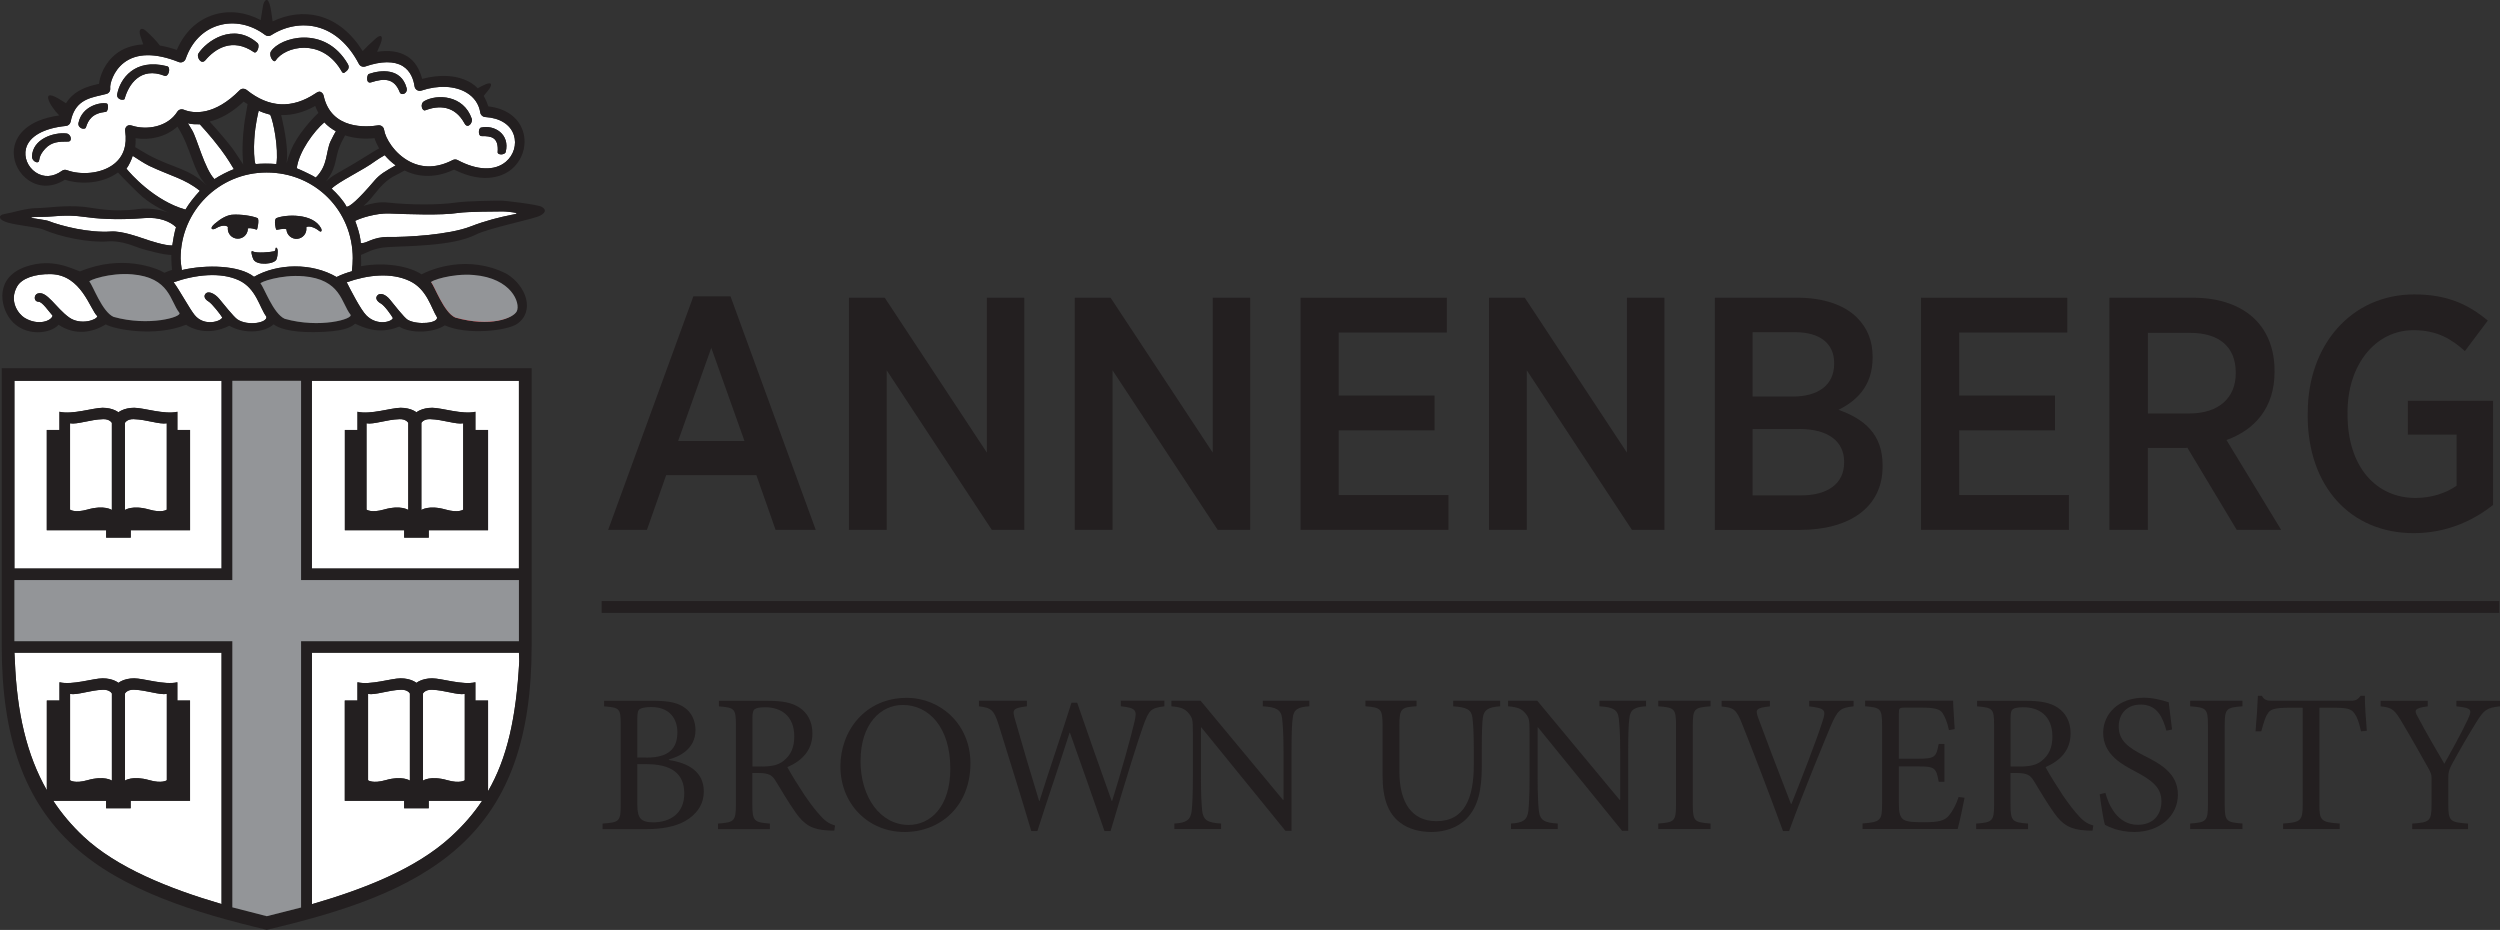 <svg width="207" height="77" viewBox="0 0 207 77" fill="none" xmlns="http://www.w3.org/2000/svg">
<rect x="0" y="0" width="207" height="77" fill="#333333" stroke="none"/>
<g clip-path="url(#clip0_2057_15537)">
<path d="M38.366 10.42C37.554 8.926 36.241 8.93 35.145 9.348C34.899 9.445 34.676 8.819 35.066 8.601C36.125 7.997 38.288 8.104 38.961 10.035C39.077 10.364 38.64 10.921 38.371 10.425" fill="#231F20"/>
<path d="M41.741 12.773C41.676 13.024 41.063 13.038 41.086 12.783C41.179 11.562 40.576 11.46 39.773 11.469C39.466 11.478 39.49 10.819 39.722 10.768C40.808 10.518 42.112 11.311 41.745 12.773" fill="#231F20"/>
<path d="M37.61 26.34C40.487 27.153 42.386 26.396 42.655 25.816C42.961 25.157 42.228 23.114 39.128 22.85C37.308 22.692 35.517 23.342 35.633 23.453C35.911 23.732 36.663 25.918 37.61 26.34Z" fill="#E11B22"/>
<path d="M55.382 62.929C56.997 63.175 58.274 63.894 58.274 65.528C58.274 66.624 57.67 67.454 56.705 67.998C55.874 68.457 54.792 68.652 53.502 68.652H49.891V68.192C51.297 68.095 51.395 67.997 51.395 66.624V60.037C51.395 58.682 51.33 58.585 50.021 58.487V58.028H54.222C55.447 58.028 56.166 58.222 56.672 58.585C57.262 58.974 57.587 59.694 57.587 60.446C57.587 61.996 56.296 62.637 55.382 62.883V62.934V62.929ZM53.539 62.729C55.336 62.729 56.087 62.01 56.087 60.636C56.087 59.527 55.465 58.543 53.915 58.543C53.507 58.543 53.149 58.608 52.982 58.705C52.834 58.803 52.769 58.984 52.769 59.522V62.725H53.535L53.539 62.729ZM52.769 66.605C52.769 67.784 53.08 68.09 54.124 68.09C55.465 68.072 56.658 67.389 56.658 65.691C56.658 63.992 55.517 63.272 53.521 63.272H52.769V66.605Z" fill="#231F20"/>
<path d="M69.093 68.777C68.898 68.777 68.717 68.777 68.522 68.759C67.297 68.694 66.61 68.332 65.876 67.273C65.305 66.475 64.716 65.459 64.224 64.66C63.946 64.201 63.667 64.006 62.818 64.006H62.293V66.605C62.293 67.993 62.442 68.09 63.746 68.192V68.652H59.448V68.192C60.789 68.095 60.933 67.998 60.933 66.605V60.037C60.933 58.65 60.803 58.599 59.527 58.487V58.028H63.579C64.772 58.028 65.57 58.176 66.192 58.585C66.846 59.012 67.269 59.745 67.269 60.724C67.269 62.131 66.401 62.994 65.194 63.518C65.472 64.057 66.159 65.152 66.647 65.886C67.236 66.735 67.58 67.162 67.97 67.584C68.41 68.076 68.787 68.253 69.144 68.35L69.079 68.777H69.093ZM63.082 63.467C63.918 63.467 64.456 63.337 64.865 63.008C65.5 62.516 65.765 61.866 65.765 60.98C65.765 59.216 64.605 58.561 63.365 58.561C62.892 58.561 62.613 58.626 62.483 58.724C62.367 58.807 62.302 59.002 62.302 59.443V63.463H63.087L63.082 63.467Z" fill="#231F20"/>
<path d="M80.353 63.203C80.353 66.73 77.884 68.889 74.895 68.889C71.906 68.889 69.585 66.586 69.585 63.449C69.585 60.506 71.646 57.782 75.076 57.782C77.851 57.782 80.353 59.94 80.353 63.207V63.203ZM71.251 62.994C71.251 66.067 72.936 68.304 75.238 68.304C77.053 68.304 78.687 66.786 78.687 63.648C78.687 60.2 76.891 58.371 74.751 58.371C72.922 58.371 71.256 59.94 71.256 62.994H71.251Z" fill="#231F20"/>
<path d="M96.417 58.483C95.289 58.631 95.141 58.761 94.653 60.116C94.277 61.161 93.298 64.252 91.957 68.81H91.451C90.55 66.197 89.427 63.04 88.592 60.673H88.559C87.645 63.551 86.73 66.178 85.895 68.81H85.389C84.521 65.867 83.607 62.994 82.711 60.084C82.302 58.742 82.056 58.612 81.058 58.483V58.023H85.027V58.483C83.834 58.631 83.802 58.761 84.048 59.592C84.683 61.797 85.324 64.001 86.039 66.322H86.071C86.939 63.546 87.886 60.85 88.717 58.185H89.19C90.105 60.864 91.052 63.514 92.049 66.322H92.082C92.769 64.15 93.665 60.947 93.929 59.787C94.157 58.807 94.092 58.626 92.801 58.478V58.018H96.412V58.478L96.417 58.483Z" fill="#231F20"/>
<path d="M108.411 58.483C107.496 58.533 107.102 58.742 107.037 59.462C106.972 59.954 106.939 60.687 106.939 62.205V68.791H106.433L99.471 60.228H99.439V64.331C99.439 65.835 99.49 66.619 99.536 67.092C99.62 67.923 99.996 68.123 101.105 68.188V68.647H97.234V68.188C98.181 68.137 98.589 67.928 98.673 67.125C98.724 66.619 98.77 65.835 98.77 64.331V60.734C98.77 59.541 98.738 59.476 98.445 59.086C98.121 58.677 97.758 58.547 96.993 58.483V58.023H99.411L106.225 66.224H106.276V62.205C106.276 60.701 106.211 59.949 106.16 59.494C106.076 58.761 105.686 58.547 104.558 58.483V58.023H108.415V58.483H108.411Z" fill="#231F20"/>
<path d="M124.215 58.483C123.235 58.547 122.86 58.775 122.776 59.448C122.725 59.889 122.692 60.59 122.692 62.093V63.449C122.692 65.375 122.4 66.767 121.453 67.761C120.701 68.545 119.606 68.889 118.529 68.889C117.582 68.889 116.635 68.661 115.916 68.104C114.937 67.352 114.477 66.127 114.477 64.215V60.13C114.477 58.659 114.347 58.594 113.057 58.478V58.018H117.29V58.478C115.999 58.561 115.869 58.659 115.869 60.13V63.857C115.869 66.489 116.914 67.993 118.942 67.993C121.295 67.993 122.029 66.034 122.029 63.337V62.093C122.029 60.59 121.978 59.903 121.913 59.397C121.815 58.761 121.472 58.566 120.325 58.483V58.023H124.215V58.483Z" fill="#231F20"/>
<path d="M136.287 58.483C135.373 58.533 134.978 58.742 134.913 59.462C134.848 59.954 134.816 60.687 134.816 62.205V68.791H134.31L127.348 60.228H127.315V64.331C127.315 65.835 127.366 66.619 127.413 67.092C127.496 67.923 127.872 68.123 128.982 68.188V68.647H125.111V68.188C126.057 68.137 126.466 67.928 126.549 67.125C126.601 66.619 126.647 65.835 126.647 64.331V60.734C126.647 59.541 126.614 59.476 126.322 59.086C125.997 58.677 125.635 58.547 124.869 58.483V58.023H127.287L134.101 66.224H134.152V62.205C134.152 60.701 134.087 59.949 134.036 59.494C133.953 58.761 133.563 58.547 132.435 58.483V58.023H136.292V58.483H136.287Z" fill="#231F20"/>
<path d="M137.304 68.647V68.188C138.645 68.09 138.775 67.993 138.775 66.6V60.065C138.775 58.677 138.645 58.58 137.304 58.483V58.023H141.634V58.483C140.293 58.58 140.163 58.677 140.163 60.065V66.6C140.163 68.007 140.293 68.086 141.634 68.188V68.647H137.304Z" fill="#231F20"/>
<path d="M153.479 58.483C152.37 58.612 152.156 58.761 151.534 60.232C151.094 61.295 149.362 65.445 148.137 68.81H147.631C146.536 65.821 145.194 62.307 144.247 59.94C143.774 58.715 143.514 58.585 142.549 58.501V58.028H146.55V58.487C145.389 58.617 145.324 58.733 145.584 59.453C146.011 60.613 147.199 63.764 148.295 66.577H148.327C149.144 64.535 150.388 61.351 150.908 59.712C151.219 58.779 151.121 58.65 149.799 58.487V58.028H153.475V58.487L153.479 58.483Z" fill="#231F20"/>
<path d="M162.665 66.062C162.567 66.6 162.238 68.137 162.094 68.643H154.217V68.183C155.703 68.067 155.837 67.937 155.837 66.614V60.112C155.837 58.64 155.707 58.594 154.431 58.478V58.018H161.718C161.718 58.427 161.801 59.536 161.848 60.371L161.374 60.455C161.226 59.768 161.063 59.411 160.85 59.049C160.622 58.705 160.182 58.589 159.003 58.589H157.763C157.257 58.589 157.225 58.622 157.225 59.114V62.822H158.761C160.233 62.822 160.312 62.692 160.525 61.597H160.998V64.734H160.525C160.312 63.556 160.2 63.458 158.775 63.458H157.225V66.545C157.225 67.311 157.322 67.654 157.615 67.868C157.926 68.062 158.497 68.081 159.314 68.081C160.558 68.081 161.012 67.951 161.374 67.524C161.653 67.199 161.964 66.642 162.173 65.988L162.665 66.053V66.062Z" fill="#231F20"/>
<path d="M173.27 68.777C173.076 68.777 172.894 68.777 172.7 68.759C171.474 68.694 170.787 68.332 170.054 67.273C169.483 66.475 168.894 65.459 168.402 64.66C168.123 64.201 167.845 64.006 166.995 64.006H166.471V66.605C166.471 67.993 166.619 68.09 167.923 68.192V68.652H163.625V68.192C164.967 68.095 165.111 67.998 165.111 66.605V60.037C165.111 58.65 164.981 58.599 163.704 58.487V58.028H167.756C168.949 58.028 169.748 58.176 170.37 58.585C171.024 59.012 171.446 59.745 171.446 60.724C171.446 62.131 170.578 62.994 169.372 63.518C169.65 64.057 170.337 65.152 170.824 65.886C171.414 66.735 171.757 67.162 172.147 67.584C172.588 68.076 172.964 68.253 173.326 68.35L173.261 68.777H173.27ZM167.255 63.467C168.091 63.467 168.629 63.337 169.037 63.008C169.673 62.516 169.938 61.866 169.938 60.98C169.938 59.216 168.778 58.561 167.538 58.561C167.065 58.561 166.786 58.626 166.656 58.724C166.54 58.807 166.475 59.002 166.475 59.443V63.463H167.26L167.255 63.467Z" fill="#231F20"/>
<path d="M179.383 60.511C179.091 59.466 178.664 58.339 177.244 58.339C175.986 58.339 175.429 59.253 175.429 60.135C175.429 61.328 176.213 61.885 177.504 62.553C178.78 63.207 180.33 63.973 180.33 65.802C180.33 67.519 178.877 68.889 176.701 68.889C176.032 68.889 175.508 68.759 175.099 68.643C174.691 68.494 174.445 68.383 174.296 68.299C174.166 67.956 173.953 66.549 173.855 65.765L174.329 65.649C174.589 66.647 175.327 68.294 177.007 68.294C178.232 68.294 178.966 67.529 178.966 66.336C178.966 65.143 178.065 64.553 176.84 63.899C175.795 63.342 174.143 62.525 174.143 60.682C174.143 59.114 175.401 57.772 177.508 57.772C178.26 57.772 178.947 57.953 179.569 58.148C179.634 58.738 179.718 59.374 179.847 60.404L179.374 60.502L179.383 60.511Z" fill="#231F20"/>
<path d="M181.347 68.647V68.188C182.688 68.09 182.818 67.993 182.818 66.6V60.065C182.818 58.677 182.688 58.58 181.347 58.483V58.023H185.677V58.483C184.336 58.58 184.206 58.677 184.206 60.065V66.6C184.206 68.007 184.336 68.086 185.677 68.188V68.647H181.347Z" fill="#231F20"/>
<path d="M195.494 60.557C195.313 59.773 195.169 59.364 194.969 59.104C194.709 58.71 194.431 58.599 193.206 58.599H192.045V66.638C192.045 67.928 192.175 68.09 193.73 68.188V68.647H189.042V68.188C190.527 68.09 190.662 67.928 190.662 66.638V58.599H189.65C188.295 58.599 187.965 58.728 187.756 59.104C187.562 59.383 187.432 59.838 187.232 60.557H186.759C186.842 59.578 186.921 58.515 186.953 57.614H187.278C187.506 57.99 187.719 58.023 188.179 58.023H194.635C195.076 58.023 195.206 57.925 195.466 57.614H195.809C195.809 58.366 195.893 59.559 195.972 60.506L195.498 60.557H195.494Z" fill="#231F20"/>
<path d="M207 58.483C205.872 58.612 205.691 58.775 205.055 59.773C204.322 60.966 203.765 61.913 202.98 63.351C202.767 63.778 202.721 63.955 202.721 64.382V66.605C202.721 67.979 202.85 68.09 204.354 68.192V68.652H199.731V68.192C201.184 68.095 201.333 67.998 201.333 66.605V64.433C201.333 64.108 201.268 63.959 200.989 63.467C200.418 62.456 199.829 61.393 198.928 59.875C198.274 58.766 198.098 58.585 197.114 58.487V58.028H201.017V58.487C199.857 58.636 199.889 58.831 200.2 59.369C200.887 60.678 201.685 62.015 202.391 63.24C202.994 62.163 203.876 60.562 204.336 59.564C204.712 58.747 204.661 58.617 203.389 58.487V58.028H207V58.487V58.483Z" fill="#231F20"/>
<path d="M206.94 49.766H49.817V50.75H206.94V49.766Z" fill="#231F20"/>
<path d="M57.415 24.539H60.487L67.543 43.871H64.219L62.627 39.341H55.159L53.567 43.871H50.355L57.41 24.539H57.415ZM61.643 36.514L58.895 28.8L56.148 36.514H61.639H61.643Z" fill="#231F20"/>
<path d="M70.29 24.651H73.256L81.713 37.475V24.651H84.813V43.871H82.121L73.419 30.662V43.871H70.29V24.651Z" fill="#231F20"/>
<path d="M88.991 24.651H91.957L100.413 37.475V24.651H103.514V43.871H100.822L92.119 30.662V43.871H88.991V24.651Z" fill="#231F20"/>
<path d="M107.687 24.651H119.796V27.533H110.843V32.75H118.78V35.633H110.843V40.989H119.931V43.871H107.687V24.651Z" fill="#231F20"/>
<path d="M123.286 24.651H126.252L134.709 37.475V24.651H137.814V43.871H135.122L126.419 30.662V43.871H123.291V24.651H123.286Z" fill="#231F20"/>
<path d="M141.982 24.651H148.847C150.936 24.651 152.69 25.226 153.762 26.299C154.612 27.148 155.053 28.22 155.053 29.538V29.622C155.053 31.984 153.679 33.219 152.226 33.934C154.338 34.676 155.879 35.939 155.879 38.52V38.631C155.879 42.01 153.131 43.876 149.042 43.876H141.987V24.655L141.982 24.651ZM151.869 30.058C151.869 28.438 150.69 27.505 148.629 27.505H145.115V32.834H148.439C150.527 32.834 151.869 31.901 151.869 30.114V30.058ZM148.986 35.526H145.115V41.017H149.126C151.321 41.017 152.695 40.056 152.695 38.297V38.241C152.695 36.566 151.405 35.521 148.986 35.521V35.526Z" fill="#231F20"/>
<path d="M159.063 24.651H171.173V27.533H162.219V32.75H170.156V35.633H162.219V40.989H171.307V43.871H159.063V24.651Z" fill="#231F20"/>
<path d="M174.658 24.651H181.606C183.802 24.651 185.589 25.31 186.74 26.461C187.756 27.477 188.332 28.93 188.332 30.689V30.801C188.332 33.767 186.684 35.605 184.35 36.431L188.88 43.871H185.199L181.11 37.062C181.054 37.09 180.971 37.09 180.92 37.09H177.842V43.871H174.658V24.651ZM181.277 34.235C183.746 34.235 185.12 32.917 185.12 30.912V30.857C185.12 28.689 183.718 27.561 181.333 27.561H177.847V34.235H181.277Z" fill="#231F20"/>
<path d="M191.08 34.398V34.18C191.08 28.522 194.733 24.377 199.894 24.377C202.502 24.377 204.289 25.12 205.988 26.544L204.094 29.07C202.994 28.081 201.788 27.338 199.838 27.338C196.71 27.338 194.375 30.165 194.375 34.147V34.31C194.375 38.65 196.738 41.23 200.005 41.23C201.351 41.23 202.558 40.817 203.408 40.214V35.985H199.369V33.187H206.425V41.81C204.805 43.101 202.581 44.145 199.861 44.145C194.644 44.145 191.075 40.302 191.075 34.398H191.08Z" fill="#231F20"/>
<path d="M15.553 10.207C15.637 10.346 15.748 10.522 15.902 10.782C16.31 11.455 16.937 13.994 17.753 14.834C18.19 14.542 18.937 14.161 19.364 14.008C19.267 13.845 18.807 13.061 18.301 12.397C17.322 11.102 16.621 10.406 16.542 10.295C16.277 10.295 15.827 10.304 15.549 10.207H15.553Z" fill="white"/>
<path d="M22.887 13.585C23.082 12.258 22.636 10.053 22.376 9.501C22.047 9.418 21.703 9.301 21.42 9.167C21.383 9.334 21.133 10.234 21.054 11.562C21.007 12.272 21.026 13.354 21.16 13.59C21.583 13.548 22.284 13.534 22.887 13.59V13.585Z" fill="white"/>
<path d="M29.209 21.406C29.209 17.41 26.08 14.282 22.079 14.282C18.078 14.282 14.95 17.47 14.95 21.406C14.95 21.597 14.992 21.977 15.052 22.363C17.104 21.889 19.819 21.963 21.03 22.919C22.984 21.806 25.802 21.736 27.867 22.938C28.276 22.734 28.703 22.585 29.134 22.46C29.185 22.075 29.204 21.676 29.204 21.406H29.209ZM20.52 18.974C20.497 19.434 20.107 19.782 19.647 19.759C19.188 19.735 18.84 19.346 18.863 18.891L18.872 18.798C18.802 18.691 18.427 18.57 17.874 18.905C17.596 19.076 17.285 18.96 17.767 18.538C18.283 18.092 18.77 17.832 19.197 17.781H19.211C19.935 17.726 20.877 17.874 21.314 18.055C21.494 18.13 21.309 19.025 21.262 19.016C21.114 18.983 20.789 18.844 20.515 18.909V18.974H20.52ZM22.896 21.462C22.752 21.884 21.253 22.019 20.979 21.471C20.873 21.253 20.719 20.692 20.924 20.808C21.258 21.003 22.46 20.863 22.687 20.808C22.887 20.757 22.757 20.473 22.882 20.511C23.031 20.552 23.031 21.063 22.896 21.467V21.462ZM26.424 19.118C26.048 18.807 25.556 18.673 25.366 18.807V18.872C25.412 19.327 25.073 19.731 24.618 19.773C24.163 19.814 23.76 19.471 23.718 19.016V18.979C23.421 18.886 22.943 19.049 22.878 19.025C22.841 19.007 22.636 18.162 22.901 18.055C23.616 17.763 25.922 17.619 26.591 18.914C26.67 19.072 26.619 19.281 26.419 19.113L26.424 19.118Z" fill="white"/>
<path d="M26.855 10.128C26.015 10.838 24.739 12.555 24.572 13.934C24.966 14.091 26.002 14.588 26.145 14.704C27.176 13.688 26.967 12.569 27.371 11.701C27.547 11.33 27.714 11.033 27.812 10.866C27.477 10.685 27.115 10.425 26.855 10.128Z" fill="white"/>
<path d="M31.854 12.848C31.669 12.95 31.232 13.214 31.088 13.326C30.1 14.073 27.956 15.071 27.459 15.623C27.853 15.971 28.434 16.598 28.698 17.122C28.939 17.132 29.631 16.57 31.005 14.955C31.446 14.44 31.915 14.166 32.764 13.692C32.416 13.442 32.114 13.154 31.854 12.848Z" fill="white"/>
<path d="M14.574 18.812C14.11 18.352 13.191 17.958 11.989 18.055C9.534 18.25 7.918 18.092 6.99 17.958C5.403 17.73 4.414 17.953 3.62 17.953C1.207 17.953 3.685 18.171 3.968 18.283C5.106 18.733 7.398 19.299 9.199 19.169C10.081 19.109 11.553 19.643 11.808 19.731C12.458 19.963 13.627 20.339 14.263 20.33C14.296 20.042 14.449 19.178 14.569 18.817L14.574 18.812Z" fill="white"/>
<path d="M16.551 15.8C15.317 14.806 14.184 14.593 12.374 13.743C11.966 13.548 11.274 13.089 11.242 13.066C11.191 13.029 11.102 12.973 10.991 12.908C10.884 13.247 10.671 13.706 10.471 13.966C10.75 14.328 12.773 16.64 15.363 17.359C15.646 16.862 16.106 16.291 16.556 15.804L16.551 15.8Z" fill="white"/>
<path d="M42.492 17.582C42.372 17.563 41.908 17.503 41.615 17.503C41.225 17.503 38.668 17.517 37.967 17.624C36.538 17.846 33.767 17.73 32.249 17.675C31.116 17.628 29.807 18.074 29.408 18.287C29.408 18.287 29.845 19.378 29.872 20.121C30.355 20.204 30.819 19.596 32.198 19.619C33.632 19.643 37.164 19.452 38.951 18.756C40.288 18.241 41.406 17.981 42.316 17.795C42.618 17.73 43.1 17.675 42.497 17.582H42.492Z" fill="white"/>
<path d="M10.513 10.443C10.629 10.346 10.787 10.36 10.931 10.406C12.142 10.796 13.878 10.531 14.685 9.25C14.797 9.069 15.024 9.009 15.219 9.088C16.055 9.427 17.767 9.585 19.856 7.463C20.014 7.306 20.265 7.324 20.441 7.463C22.274 8.935 24.187 9.028 26.122 7.737C26.243 7.658 26.396 7.552 26.531 7.607C26.665 7.663 26.763 7.779 26.795 7.918C27.412 10.782 30.401 10.527 31.302 10.383C31.418 10.364 31.534 10.392 31.631 10.462C31.724 10.531 31.789 10.634 31.803 10.754C31.901 11.423 32.643 12.722 33.929 13.386C35.029 13.952 36.222 13.906 37.484 13.256C37.61 13.191 37.763 13.191 37.888 13.256C39.508 14.124 40.97 14.175 41.889 13.395C42.539 12.848 42.803 11.956 42.544 11.177C42.256 10.309 41.392 9.766 40.172 9.691C39.968 9.677 39.8 9.524 39.768 9.325C39.661 8.633 39.271 8.062 38.645 7.682C37.693 7.101 36.292 7.032 34.895 7.501C34.774 7.542 34.635 7.524 34.528 7.459C34.421 7.394 34.342 7.278 34.324 7.148C34.245 6.609 34.013 5.885 33.344 5.472C32.634 5.041 31.567 5.05 30.248 5.505C30.044 5.574 29.817 5.486 29.719 5.296C28.875 3.676 27.686 2.622 26.285 2.251C25.031 1.917 23.634 2.158 22.455 2.915C22.302 3.012 22.103 3.008 21.954 2.896C20.77 2.005 19.35 1.722 18.064 2.116C16.811 2.497 15.855 3.476 15.373 4.873C15.331 4.985 15.252 5.078 15.14 5.129C15.034 5.18 14.908 5.18 14.797 5.138C12.875 4.368 11.307 4.386 10.262 5.194C9.362 5.89 9.088 6.981 9.125 7.301C9.153 7.524 9.023 7.728 8.805 7.779L8.345 7.89C7.282 8.132 6.178 8.387 5.848 10.081C5.811 10.271 5.653 10.411 5.463 10.429C3.611 10.615 2.404 11.297 2.149 12.309C1.968 13.019 2.297 13.827 2.952 14.273C3.611 14.718 4.405 14.672 5.129 14.147C5.249 14.059 5.403 14.04 5.542 14.091C6.628 14.505 8.392 14.426 9.459 13.567C10.234 12.945 10.536 12.031 10.364 10.842C10.341 10.694 10.397 10.541 10.513 10.443ZM39.828 10.564C40.928 10.309 42.247 11.112 41.871 12.588C41.806 12.838 41.188 12.857 41.207 12.597C41.3 11.362 40.692 11.26 39.879 11.269C39.573 11.279 39.596 10.61 39.828 10.564ZM35.127 8.373C36.194 7.765 38.38 7.872 39.058 9.821C39.174 10.151 38.733 10.717 38.464 10.216C37.642 8.707 36.315 8.712 35.21 9.134C34.964 9.232 34.737 8.601 35.131 8.378L35.127 8.373ZM30.536 6.127C31.525 5.779 33.214 5.621 33.664 7.278C33.794 7.742 33.224 7.96 33.098 7.635C32.639 6.438 31.771 6.484 30.74 6.814C30.262 6.971 30.378 6.182 30.536 6.127ZM22.437 4.261C23.152 3.1 26.888 2.019 28.8 5.305C29.005 5.663 28.731 5.871 28.517 6.02C28.364 6.127 28.276 5.881 28.174 5.718C26.549 3.147 23.606 3.825 22.813 5.017C22.65 5.259 22.223 4.604 22.432 4.261H22.437ZM16.422 4.446C17.076 3.407 19.327 1.805 21.323 3.569C21.546 3.764 21.281 4.488 21.03 4.321C19.206 3.068 17.772 4.075 17.011 4.98C16.644 5.412 16.264 4.697 16.422 4.446ZM5.649 11.72C4.887 11.72 4.275 11.734 3.736 12.318C3.161 12.94 3.3 13.284 3.193 13.395C3.035 13.548 2.641 13.279 2.65 12.968C2.683 11.506 4.451 10.935 5.5 11.051C5.899 11.098 6.001 11.72 5.649 11.72ZM8.754 9.26C7.635 9.38 7.31 9.928 7.111 10.555C7.027 10.791 6.401 10.62 6.503 10.16C6.8 8.786 8.29 8.447 8.833 8.568C9.014 8.605 8.958 9.246 8.754 9.264V9.26ZM9.71 7.779C9.937 6.563 11.126 4.795 13.836 5.486C14.17 5.57 13.971 6.414 13.613 6.275C11.632 5.5 10.638 6.999 10.318 8.183C10.276 8.345 9.612 8.285 9.705 7.779H9.71Z" fill="white"/>
<path d="M4.21 22.697C2.896 22.669 1.806 23.04 1.42 23.713C0.71 24.953 1.546 26.025 2.042 26.322C3.184 27.009 4.27 26.558 4.354 26.136C4.043 25.783 3.504 24.99 3.203 24.985C2.766 24.976 2.799 24.405 3.119 24.303C3.88 24.052 4.623 25.495 5.718 26.28C6.693 26.976 8.062 26.466 8.062 26.178C7.463 25.639 6.753 22.752 4.214 22.697H4.21Z" fill="white"/>
<path d="M30.327 26.108C31.237 27.027 32.472 26.633 32.532 26.331C32.43 26.145 31.859 25.305 31.52 25.12C31.246 24.966 31.065 24.716 31.214 24.507C31.46 24.159 31.956 24.405 32.272 24.79C32.588 25.175 33.465 26.317 33.771 26.489C34.565 26.93 36.319 26.772 36.18 26.261C35.693 25.491 35.359 23.941 33.915 23.263C32.411 22.553 30.49 22.738 28.707 23.374C29.028 24.01 29.863 25.644 30.327 26.108Z" fill="white"/>
<path d="M19.787 23.207C18.283 22.497 16.162 22.734 14.379 23.37C14.871 24.029 15.697 25.565 16.12 26.085C16.941 27.083 18.343 26.577 18.403 26.28C18.306 26.094 17.554 25.119 17.266 24.957C17.002 24.804 16.849 24.563 16.997 24.354C17.248 24.006 17.832 24.354 18.148 24.734C18.464 25.119 19.355 26.233 19.647 26.433C20.525 27.027 22.2 26.716 22.056 26.206C21.481 25.444 21.23 23.885 19.787 23.203V23.207Z" fill="white"/>
<path d="M8.526 34.704C7.459 34.737 6.415 35.154 5.802 35.048V42.196C5.802 42.196 6.187 42.488 7.259 42.186C8.647 41.792 9.264 42.223 9.264 42.223V35.011C9.264 35.011 9.102 34.681 8.526 34.7V34.704Z" fill="white"/>
<path d="M12.356 64.595C13.428 64.902 13.813 64.605 13.813 64.605V57.457C13.2 57.563 12.156 57.141 11.088 57.108C10.518 57.09 10.351 57.419 10.351 57.419V64.632C10.351 64.632 10.968 64.201 12.356 64.595Z" fill="white"/>
<path d="M35.628 34.704C35.052 34.686 34.89 35.015 34.89 35.015V42.228C34.89 42.228 35.507 41.796 36.895 42.191C37.967 42.497 38.352 42.2 38.352 42.2V35.052C37.74 35.159 36.695 34.737 35.628 34.709V34.704Z" fill="white"/>
<path d="M11.084 34.704C10.508 34.686 10.346 35.015 10.346 35.015V42.228C10.346 42.228 10.963 41.796 12.351 42.191C13.423 42.497 13.808 42.2 13.808 42.2V35.052C13.196 35.159 12.151 34.737 11.084 34.709V34.704Z" fill="white"/>
<path d="M9.264 64.632V57.419C9.264 57.419 9.102 57.09 8.526 57.108C7.459 57.141 6.415 57.563 5.802 57.457V64.605C5.802 64.605 6.187 64.902 7.259 64.595C8.647 64.201 9.264 64.632 9.264 64.632Z" fill="white"/>
<path d="M35.025 57.419V64.632C35.025 64.632 35.642 64.201 37.025 64.595C38.097 64.902 38.482 64.605 38.482 64.605V57.457C37.87 57.563 36.825 57.141 35.758 57.108C35.182 57.09 35.02 57.419 35.02 57.419H35.025Z" fill="white"/>
<path d="M33.071 34.704C32.003 34.737 30.959 35.154 30.346 35.048V42.196C30.346 42.196 30.736 42.488 31.803 42.186C33.187 41.792 33.804 42.223 33.804 42.223V35.011C33.804 35.011 33.646 34.681 33.071 34.7V34.704Z" fill="white"/>
<path d="M30.476 57.461V64.609C30.476 64.609 30.861 64.906 31.933 64.6C33.321 64.205 33.938 64.637 33.938 64.637V57.424C33.938 57.424 33.776 57.095 33.2 57.113C32.133 57.146 31.089 57.568 30.476 57.461Z" fill="white"/>
<path d="M42.966 31.529H25.825V47.074H42.966V31.529ZM40.413 43.904H35.502V44.521H33.465V43.904H28.554V35.605H29.599V34.096C30.666 34.351 32.402 33.767 33.177 33.767C34.045 33.767 34.481 34.143 34.481 34.143C34.481 34.143 34.927 33.767 35.786 33.767C36.561 33.767 38.297 34.347 39.364 34.096V35.605H40.409V43.904H40.413Z" fill="white"/>
<path d="M18.348 31.529H1.193V47.074H18.348V31.529ZM15.735 43.904H10.824V44.521H8.786V43.904H3.871V35.605H4.92V34.096C5.983 34.351 7.723 33.767 8.499 33.767C9.366 33.767 9.803 34.143 9.803 34.143C9.803 34.143 10.248 33.767 11.107 33.767C11.882 33.767 13.618 34.347 14.686 34.096V35.605H15.735V43.904Z" fill="white"/>
<path d="M25.825 74.867C30.146 73.618 34.43 71.943 37.327 69.292C38.352 68.355 39.206 67.375 39.917 66.308H35.498V66.925H33.46V66.308H28.545V58.004H29.594V56.491C30.657 56.751 32.397 56.166 33.172 56.166C34.041 56.166 34.477 56.542 34.477 56.542C34.477 56.542 34.922 56.166 35.781 56.166C36.561 56.166 38.297 56.746 39.36 56.491V58.004H40.409V65.514C41.987 62.785 42.739 59.443 42.994 54.746L42.966 54.045H25.825V74.871V74.867Z" fill="white"/>
<path d="M3.876 65.431V58.009H4.925V56.496C5.987 56.756 7.728 56.171 8.503 56.171C9.366 56.171 9.807 56.547 9.807 56.547C9.807 56.547 10.253 56.171 11.107 56.171C11.882 56.171 13.618 56.751 14.686 56.496V58.009H15.735V66.312H10.819V66.93H8.786V66.312H4.409C5.11 67.371 5.936 68.355 6.911 69.269C9.645 71.831 13.929 73.567 18.343 74.862V54.054H1.193L1.23 54.714C1.402 59.011 2.209 62.516 3.876 65.44V65.431Z" fill="white"/>
<path d="M44.873 17.136C44.614 16.946 41.884 16.612 41.457 16.612C41.03 16.612 38.682 16.635 37.767 16.77C36.352 16.978 33.934 16.978 32.096 16.77C31.432 16.691 30.694 16.853 30.095 17.048C30.211 16.951 30.341 16.834 30.494 16.677C31.037 16.12 31.641 15.062 32.722 14.532C32.996 14.398 33.247 14.258 33.497 14.119C34.402 14.569 35.827 14.876 37.596 14.045C40.237 15.363 41.815 14.472 42.372 14.003C43.054 13.428 43.435 12.578 43.435 11.724C43.435 11.427 43.388 11.126 43.291 10.838C42.91 9.691 41.861 8.972 40.422 8.805C40.339 8.498 40.209 8.215 40.051 7.946C40.218 7.733 40.376 7.533 40.478 7.412C40.603 7.255 41.035 6.535 39.875 7.134C39.814 7.166 39.703 7.227 39.559 7.306C39.397 7.143 39.216 6.995 39.011 6.869C37.93 6.21 36.463 6.127 34.955 6.53C34.741 5.727 34.347 5.045 33.711 4.66C33.047 4.251 32.212 4.135 31.223 4.289C31.283 4.145 31.339 4.015 31.385 3.917C31.822 2.998 31.585 2.771 31.125 3.175C30.606 3.634 30.276 3.964 30.03 4.228C29.097 2.734 27.867 1.722 26.419 1.337C25.161 1.002 23.801 1.179 22.571 1.773C22.497 1.156 22.418 0.65 22.33 0.357C22.102 -0.385 21.829 0.199 21.787 0.427C21.736 0.738 21.666 1.165 21.583 1.662C20.357 1.007 18.997 0.826 17.721 1.216C16.324 1.643 15.256 2.687 14.639 4.135C14.129 3.954 13.669 3.843 13.237 3.769C12.982 3.435 12.601 3.008 12.072 2.543C11.715 2.228 11.418 2.39 11.636 3.017C11.72 3.258 11.794 3.472 11.859 3.676C10.861 3.732 10.132 4.057 9.64 4.437C8.67 5.184 8.276 6.257 8.197 6.939C8.141 6.953 8.062 6.971 8.062 6.971C7.25 7.157 6.15 7.463 5.463 8.549C5.342 8.475 5.254 8.42 5.217 8.396C3.165 7.036 4.112 8.786 4.906 9.557C2.181 9.942 1.411 11.251 1.211 12.031C1.16 12.23 1.137 12.43 1.137 12.634C1.137 13.516 1.597 14.402 2.372 14.931C3.281 15.549 4.391 15.512 5.37 14.88C6.656 15.293 8.466 15.229 9.77 14.282C10.522 15.089 11.125 15.665 11.455 15.99C12.272 16.802 13.469 17.424 14.087 17.656C13.479 17.419 12.472 17.169 11.46 17.308C9.278 17.61 7.835 17.215 6.902 17.122C5.365 16.969 3.783 17.234 2.998 17.234C2.163 17.234 0.988 17.623 0.413 17.712C-0.209 17.805 -0.167 18.213 0.696 18.445C1.55 18.677 3.151 18.816 3.588 19.007C4.98 19.61 7.306 20.116 8.949 19.986C10.114 19.898 11.283 20.464 11.585 20.552C12.161 20.729 13.595 21.119 14.184 21.109C14.184 21.072 14.184 21.936 14.245 22.344C14.022 22.418 13.808 22.497 13.618 22.585C12.968 22.191 10.104 21.03 6.623 22.474C5.885 22.219 4.33 21.36 2.195 22.061C-0.436 22.929 -0.009 25.342 0.863 26.447C2.037 27.942 4.214 27.64 4.846 26.888C6.261 27.83 7.705 27.51 8.754 26.86C9.441 27.264 12.834 27.937 15.405 26.888C15.758 27.148 17.173 27.886 18.988 26.971C20.037 27.593 21.768 27.64 22.66 26.855C22.984 27.129 23.95 27.524 26.011 27.501C28.485 27.473 29.06 27.101 29.408 26.8C29.942 27.046 31.33 27.774 33.052 27.041C33.98 27.626 35.837 27.589 36.83 26.939C38.649 27.765 41.986 27.394 42.817 26.818C44.312 25.783 43.588 23.671 41.945 22.669C38.714 21.04 35.702 22.302 34.904 22.715C33.952 22.075 31.961 21.662 29.891 22.042C29.923 21.796 29.891 21.513 29.891 21.202C29.891 21.17 29.886 21.137 29.886 21.105C30.295 20.979 30.88 20.538 32.063 20.464C33.678 20.357 37.484 20.404 39.392 19.429C40.478 18.872 44.261 18.134 44.762 17.837C45.282 17.54 45.147 17.317 44.878 17.136H44.873ZM31.005 14.955C29.631 16.57 28.939 17.136 28.698 17.122C28.433 16.598 27.853 15.971 27.459 15.623C27.951 15.075 30.1 14.073 31.088 13.326C31.232 13.214 31.669 12.95 31.854 12.848C32.109 13.154 32.411 13.442 32.764 13.692C31.915 14.166 31.446 14.435 31.005 14.955ZM11.223 11.446C12.379 11.627 13.72 11.358 14.695 10.48C15.892 12.397 15.925 14.129 17.085 15.326C15.623 13.91 14.347 13.938 12.258 12.81C11.896 12.615 11.357 12.267 11.204 12.188C11.204 12.188 11.2 12.188 11.195 12.184C11.218 12.007 11.232 11.826 11.232 11.627C11.232 11.571 11.223 11.506 11.218 11.446H11.223ZM20.13 13.59L20.162 13.655C20.162 13.655 19.526 12.699 19.448 12.578C19.229 12.244 18.946 11.91 18.631 11.52C18.134 10.917 17.693 10.429 17.359 10.063C18.194 9.858 19.146 9.385 20.172 8.415C20.283 8.494 20.39 8.554 20.501 8.624C20.445 8.953 20.394 9.25 20.353 9.464C20.116 10.754 20.097 11.748 20.084 12.175C20.065 12.578 20.107 13.214 20.134 13.59H20.13ZM18.306 12.393C18.812 13.056 19.271 13.836 19.369 14.003C18.942 14.156 18.19 14.537 17.758 14.829C16.946 13.989 16.315 11.45 15.906 10.777C15.748 10.522 15.642 10.341 15.558 10.202C15.836 10.299 16.287 10.285 16.551 10.29C16.63 10.401 17.331 11.093 18.31 12.393H18.306ZM22.079 14.282C26.076 14.282 29.209 17.415 29.209 21.406C29.209 21.675 29.19 22.075 29.139 22.46C28.707 22.585 28.28 22.729 27.872 22.938C25.806 21.736 22.994 21.805 21.035 22.919C19.828 21.963 17.108 21.884 15.057 22.363C14.996 21.977 14.955 21.597 14.955 21.406C14.955 17.47 18.148 14.282 22.084 14.282H22.079ZM21.053 11.557C21.137 10.234 21.388 9.334 21.42 9.162C21.703 9.297 22.042 9.413 22.376 9.496C22.636 10.049 23.077 12.253 22.887 13.581C22.284 13.525 21.583 13.539 21.16 13.581C21.03 13.344 21.012 12.263 21.053 11.553V11.557ZM27.371 11.701C26.967 12.569 27.176 13.688 26.145 14.704C26.001 14.588 24.966 14.091 24.572 13.934C24.734 12.56 26.015 10.838 26.855 10.128C27.115 10.425 27.477 10.685 27.811 10.866C27.714 11.033 27.547 11.33 27.371 11.701ZM28.461 11.423C28.494 11.367 28.531 11.288 28.573 11.209C29.338 11.464 30.183 11.529 31.009 11.441C31.093 11.71 31.223 11.998 31.39 12.29C31.39 12.29 31.376 12.295 31.376 12.3C30.968 12.495 29.728 13.344 27.918 14.351C27.45 14.611 27.162 14.862 26.995 15.029C27.194 14.76 27.436 14.407 27.589 14.012C27.909 13.196 27.821 12.541 28.461 11.423ZM24.08 12.467C23.885 12.963 23.806 13.223 23.732 13.507C23.885 12.439 23.597 10.875 23.286 9.529C24.219 9.547 25.161 9.306 26.099 8.772C26.173 8.981 26.266 9.167 26.363 9.352C25.834 9.835 24.572 11.218 24.08 12.472V12.467ZM9.459 13.562C8.392 14.421 6.628 14.5 5.542 14.087C5.403 14.036 5.249 14.054 5.129 14.143C4.405 14.672 3.611 14.718 2.952 14.268C2.297 13.827 1.968 13.019 2.149 12.304C2.404 11.293 3.616 10.606 5.463 10.425C5.653 10.406 5.811 10.262 5.848 10.076C6.178 8.382 7.282 8.132 8.345 7.886L8.805 7.774C9.023 7.723 9.153 7.519 9.125 7.296C9.083 6.976 9.362 5.881 10.262 5.189C11.306 4.381 12.875 4.363 14.797 5.133C14.908 5.18 15.034 5.175 15.14 5.124C15.247 5.073 15.331 4.985 15.372 4.869C15.855 3.476 16.811 2.497 18.064 2.112C19.35 1.717 20.77 2 21.954 2.892C22.102 3.003 22.302 3.008 22.455 2.91C23.634 2.154 25.027 1.912 26.285 2.246C27.686 2.618 28.874 3.671 29.719 5.291C29.817 5.481 30.044 5.57 30.248 5.5C31.566 5.045 32.634 5.036 33.344 5.468C34.017 5.881 34.249 6.605 34.324 7.143C34.342 7.273 34.416 7.384 34.528 7.454C34.639 7.524 34.774 7.538 34.894 7.496C36.291 7.027 37.693 7.097 38.645 7.677C39.271 8.057 39.657 8.624 39.768 9.32C39.8 9.524 39.968 9.677 40.172 9.687C41.392 9.761 42.256 10.299 42.544 11.172C42.803 11.952 42.539 12.843 41.889 13.39C40.965 14.166 39.508 14.115 37.888 13.251C37.763 13.182 37.61 13.182 37.484 13.251C36.222 13.901 35.024 13.947 33.929 13.381C32.643 12.717 31.901 11.423 31.803 10.749C31.789 10.633 31.724 10.527 31.631 10.457C31.539 10.387 31.418 10.36 31.302 10.378C30.401 10.522 27.417 10.777 26.795 7.914C26.762 7.774 26.665 7.654 26.53 7.603C26.396 7.547 26.243 7.654 26.122 7.733C24.186 9.023 22.274 8.93 20.441 7.459C20.269 7.319 20.014 7.296 19.856 7.459C17.767 9.575 16.055 9.422 15.219 9.083C15.024 9.004 14.802 9.065 14.685 9.246C13.878 10.527 12.142 10.791 10.931 10.401C10.787 10.355 10.629 10.341 10.513 10.439C10.397 10.536 10.341 10.685 10.364 10.838C10.541 12.021 10.234 12.94 9.459 13.562ZM10.466 13.961C10.666 13.706 10.879 13.242 10.986 12.903C11.098 12.973 11.186 13.028 11.237 13.061C11.274 13.08 11.961 13.544 12.369 13.739C14.18 14.588 15.312 14.802 16.547 15.795C16.096 16.282 15.637 16.853 15.354 17.35C12.764 16.63 10.74 14.323 10.462 13.957L10.466 13.961ZM11.812 19.731C11.557 19.643 10.086 19.109 9.204 19.169C7.403 19.299 5.11 18.733 3.973 18.283C3.69 18.171 1.207 17.953 3.625 17.953C4.419 17.953 5.407 17.73 6.995 17.958C7.923 18.088 9.538 18.245 11.993 18.055C13.191 17.958 14.114 18.352 14.579 18.812C14.453 19.174 14.305 20.037 14.272 20.325C13.641 20.339 12.467 19.958 11.817 19.726L11.812 19.731ZM5.718 26.28C4.623 25.495 3.88 24.052 3.119 24.303C2.799 24.405 2.766 24.976 3.202 24.985C3.504 24.99 4.043 25.788 4.354 26.136C4.275 26.558 3.184 27.004 2.042 26.322C1.541 26.02 0.71 24.952 1.42 23.713C1.805 23.04 2.901 22.669 4.21 22.697C6.749 22.752 7.463 25.639 8.057 26.178C8.057 26.465 6.688 26.976 5.713 26.28H5.718ZM9.399 26.238C8.438 25.811 7.681 23.606 7.398 23.323C7.287 23.212 9.092 22.553 10.931 22.715C14.059 22.98 14.068 24.925 14.839 25.895C15.117 26.247 12.3 27.055 9.394 26.238H9.399ZM19.642 26.438C19.35 26.238 18.459 25.124 18.143 24.739C17.828 24.358 17.243 24.006 16.992 24.358C16.844 24.567 16.997 24.808 17.262 24.962C17.545 25.124 18.297 26.099 18.399 26.285C18.343 26.586 16.937 27.092 16.115 26.09C15.693 25.57 14.871 24.033 14.374 23.374C16.157 22.743 18.278 22.506 19.782 23.212C21.225 23.89 21.476 25.454 22.051 26.215C22.191 26.726 20.52 27.036 19.642 26.442V26.438ZM23.574 26.401C22.618 25.974 21.857 23.764 21.573 23.486C21.462 23.374 23.272 22.72 25.11 22.878C28.243 23.142 28.252 25.087 29.018 26.057C29.301 26.41 26.479 27.222 23.574 26.405V26.401ZM39.23 22.771C42.358 23.035 43.105 25.096 42.794 25.765C42.52 26.354 40.603 27.115 37.698 26.294C36.737 25.867 35.98 23.657 35.697 23.379C35.581 23.268 37.392 22.613 39.23 22.771ZM33.915 23.263C35.358 23.941 35.697 25.495 36.18 26.261C36.324 26.772 34.569 26.93 33.771 26.489C33.465 26.312 32.592 25.175 32.272 24.79C31.956 24.409 31.46 24.159 31.214 24.507C31.065 24.716 31.241 24.971 31.52 25.119C31.859 25.3 32.43 26.145 32.532 26.331C32.476 26.633 31.237 27.027 30.327 26.108C29.863 25.639 29.028 24.01 28.707 23.374C30.49 22.738 32.416 22.553 33.915 23.263ZM42.311 17.8C41.402 17.986 40.283 18.245 38.946 18.761C37.159 19.457 33.627 19.647 32.193 19.624C30.814 19.601 30.35 20.209 29.868 20.125C29.84 19.383 29.404 18.292 29.404 18.292C29.803 18.078 31.107 17.637 32.244 17.679C33.762 17.735 36.533 17.851 37.962 17.628C38.663 17.521 41.221 17.508 41.611 17.508C41.908 17.508 42.367 17.568 42.488 17.586C43.091 17.679 42.613 17.74 42.307 17.8H42.311Z" fill="#231F20"/>
<path d="M5.649 11.72C4.887 11.72 4.275 11.734 3.736 12.318C3.161 12.94 3.3 13.284 3.193 13.395C3.035 13.548 2.641 13.279 2.65 12.968C2.683 11.506 4.451 10.935 5.5 11.051C5.899 11.098 6.001 11.72 5.649 11.72Z" fill="#231F20"/>
<path d="M8.754 9.26C7.635 9.38 7.31 9.928 7.111 10.555C7.027 10.791 6.4 10.62 6.503 10.16C6.8 8.786 8.29 8.447 8.833 8.568C9.014 8.605 8.958 9.246 8.754 9.264" fill="#231F20"/>
<path d="M13.618 6.271C11.636 5.495 10.643 6.995 10.322 8.178C10.281 8.341 9.617 8.28 9.71 7.774C9.937 6.558 11.126 4.79 13.836 5.482C14.17 5.565 13.971 6.41 13.613 6.271" fill="#231F20"/>
<path d="M21.03 4.321C19.206 3.068 17.772 4.075 17.011 4.98C16.644 5.412 16.264 4.697 16.421 4.446C17.076 3.407 19.327 1.805 21.323 3.569C21.546 3.764 21.281 4.488 21.03 4.321Z" fill="#231F20"/>
<path d="M28.522 6.015C28.369 6.122 28.28 5.876 28.178 5.714C26.554 3.142 23.611 3.82 22.817 5.013C22.655 5.254 22.228 4.6 22.437 4.256C23.151 3.096 26.888 2.014 28.8 5.301C29.004 5.658 28.731 5.867 28.517 6.015" fill="#231F20"/>
<path d="M33.098 7.635C32.639 6.438 31.771 6.484 30.74 6.814C30.262 6.971 30.378 6.182 30.536 6.127C31.525 5.779 33.214 5.621 33.664 7.278C33.794 7.742 33.224 7.96 33.098 7.635Z" fill="#231F20"/>
<path d="M38.459 10.211C37.638 8.703 36.31 8.707 35.206 9.13C34.959 9.227 34.732 8.596 35.127 8.373C36.194 7.765 38.38 7.872 39.058 9.821C39.174 10.151 38.733 10.717 38.464 10.216" fill="#231F20"/>
<path d="M41.871 12.588C41.806 12.838 41.188 12.857 41.207 12.597C41.3 11.362 40.692 11.26 39.879 11.269C39.573 11.279 39.596 10.61 39.828 10.564C40.928 10.309 42.247 11.112 41.871 12.588Z" fill="#231F20"/>
<path d="M20.52 18.974C20.497 19.434 20.107 19.782 19.647 19.759C19.188 19.735 18.84 19.346 18.863 18.891L18.872 18.798C18.802 18.691 18.427 18.57 17.874 18.905C17.596 19.076 17.285 18.96 17.767 18.538C18.283 18.092 18.77 17.832 19.197 17.781H19.211C19.935 17.726 20.877 17.874 21.314 18.055C21.494 18.13 21.309 19.025 21.262 19.016C21.114 18.983 20.789 18.844 20.515 18.909V18.974" fill="#231F20"/>
<path d="M22.896 21.462C22.752 21.884 21.253 22.019 20.979 21.471C20.872 21.253 20.719 20.692 20.924 20.808C21.258 21.003 22.46 20.863 22.687 20.808C22.887 20.757 22.757 20.474 22.882 20.511C23.031 20.552 23.031 21.063 22.896 21.467" fill="#231F20"/>
<path d="M26.424 19.118C26.048 18.807 25.556 18.673 25.366 18.807V18.872C25.412 19.327 25.073 19.731 24.618 19.773C24.163 19.814 23.759 19.471 23.718 19.016V18.979C23.421 18.886 22.943 19.049 22.878 19.025C22.84 19.007 22.636 18.162 22.901 18.055C23.616 17.763 25.922 17.619 26.591 18.914C26.67 19.072 26.619 19.281 26.419 19.113" fill="#231F20"/>
<path d="M25.825 31.529H42.966V47.074H25.825V31.529ZM1.193 31.529H18.348V47.074H1.193V31.529ZM18.343 74.853C13.929 73.558 9.645 71.822 6.911 69.26C5.936 68.346 5.11 67.366 4.409 66.303H8.786V66.921H10.819V66.303H15.735V58H14.685V56.487C13.623 56.742 11.882 56.162 11.107 56.162C10.248 56.162 9.807 56.538 9.807 56.538C9.807 56.538 9.366 56.162 8.503 56.162C7.728 56.162 5.987 56.746 4.925 56.487V58H3.876V65.421C2.205 62.493 1.397 58.988 1.23 54.695L1.193 54.036H18.348V74.844L18.343 74.853ZM5.802 64.609V57.461C6.414 57.568 7.459 57.146 8.526 57.113C9.097 57.095 9.264 57.424 9.264 57.424V64.637C9.264 64.637 8.647 64.205 7.259 64.6C6.187 64.906 5.802 64.609 5.802 64.609ZM10.35 64.632V57.419C10.35 57.419 10.513 57.09 11.088 57.108C12.156 57.141 13.2 57.563 13.813 57.457V64.605C13.813 64.605 13.428 64.902 12.355 64.595C10.968 64.201 10.35 64.632 10.35 64.632ZM24.929 75.141L22.089 75.865L19.243 75.131V53.094H1.193V48.035H19.239V31.534H24.925V48.035H42.961V53.094H24.925V75.145L24.929 75.141ZM40.413 65.514V58.004H39.364V56.491C38.297 56.746 36.561 56.166 35.786 56.166C34.932 56.166 34.481 56.542 34.481 56.542C34.481 56.542 34.045 56.166 33.177 56.166C32.402 56.166 30.661 56.751 29.599 56.491V58.004H28.55V66.308H33.465V66.925H35.502V66.308H39.921C39.206 67.376 38.357 68.355 37.331 69.292C34.43 71.943 30.151 73.614 25.83 74.867V54.041H42.971L42.998 54.741C42.743 59.439 41.991 62.78 40.413 65.51V65.514ZM38.482 57.461V64.609C38.482 64.609 38.097 64.906 37.025 64.6C35.637 64.205 35.024 64.637 35.024 64.637V57.424C35.024 57.424 35.182 57.095 35.762 57.113C36.83 57.146 37.87 57.568 38.487 57.461H38.482ZM33.938 57.419V64.632C33.938 64.632 33.321 64.201 31.933 64.595C30.861 64.902 30.476 64.605 30.476 64.605V57.457C31.088 57.563 32.133 57.141 33.2 57.108C33.776 57.09 33.938 57.419 33.938 57.419ZM0.144 30.485V53.488C0.144 61.091 2.042 66.354 6.103 70.054C10.137 73.725 16.18 75.591 22.089 76.988C28.155 75.554 33.994 73.767 38.069 70.054C42.135 66.354 44.02 61.091 44.02 53.488V30.485H0.144Z" fill="#231F20"/>
<path d="M14.69 35.6V34.092C13.623 34.342 11.887 33.762 11.111 33.762C10.253 33.762 9.807 34.138 9.807 34.138C9.807 34.138 9.366 33.767 8.503 33.762C7.728 33.762 5.987 34.347 4.924 34.092V35.6H3.875V43.899H8.791V44.516H10.828V43.899H15.739V35.6H14.69ZM9.26 42.228C9.26 42.228 8.642 41.796 7.254 42.191C6.182 42.497 5.797 42.2 5.797 42.2V35.052C6.41 35.159 7.454 34.737 8.522 34.709C9.097 34.69 9.26 35.02 9.26 35.02V42.233V42.228ZM13.808 42.2C13.808 42.2 13.423 42.493 12.351 42.191C10.963 41.796 10.346 42.228 10.346 42.228V35.015C10.346 35.015 10.508 34.686 11.084 34.704C12.151 34.737 13.195 35.154 13.808 35.048V42.196V42.2Z" fill="#231F20"/>
<path d="M39.364 35.6V34.092C38.297 34.342 36.561 33.762 35.786 33.762C34.927 33.762 34.481 34.138 34.481 34.138C34.481 34.138 34.045 33.767 33.177 33.762C32.402 33.762 30.661 34.347 29.599 34.092V35.6H28.554V43.899H33.465V44.516H35.502V43.899H40.413V35.6H39.369H39.364ZM33.804 42.228C33.804 42.228 33.186 41.796 31.803 42.191C30.731 42.497 30.346 42.2 30.346 42.2V35.052C30.959 35.159 32.007 34.737 33.07 34.709C33.646 34.69 33.804 35.02 33.804 35.02V42.233V42.228ZM38.352 42.2C38.352 42.2 37.962 42.493 36.895 42.191C35.507 41.796 34.89 42.228 34.89 42.228V35.015C34.89 35.015 35.052 34.686 35.628 34.704C36.695 34.737 37.74 35.154 38.352 35.048V42.196V42.2Z" fill="#231F20"/>
<path d="M19.239 75.127L22.089 75.86L24.929 75.141V53.089H42.966V48.03H24.929V31.529H19.239V48.03H1.193V53.089H19.239V75.127Z" fill="#939598"/>
<path d="M10.935 22.715C9.097 22.558 7.287 23.212 7.403 23.323C7.686 23.606 8.443 25.811 9.403 26.238C12.309 27.055 15.126 26.247 14.848 25.895C14.077 24.925 14.068 22.98 10.94 22.715H10.935Z" fill="#939598"/>
<path d="M25.11 22.873C23.272 22.715 21.462 23.37 21.573 23.481C21.857 23.764 22.618 25.974 23.574 26.396C26.479 27.218 29.301 26.405 29.018 26.048C28.248 25.078 28.238 23.133 25.11 22.869V22.873Z" fill="#939598"/>
<path d="M37.698 26.294C40.603 27.111 42.52 26.35 42.794 25.765C43.105 25.096 42.362 23.036 39.23 22.771C37.391 22.613 35.581 23.268 35.697 23.379C35.976 23.662 36.737 25.867 37.698 26.294Z" fill="#939598"/>
</g>
<defs>
<clipPath id="clip0_2057_15537">
<rect width="207" height="76.988" fill="white"/>
</clipPath>
</defs>
</svg>
